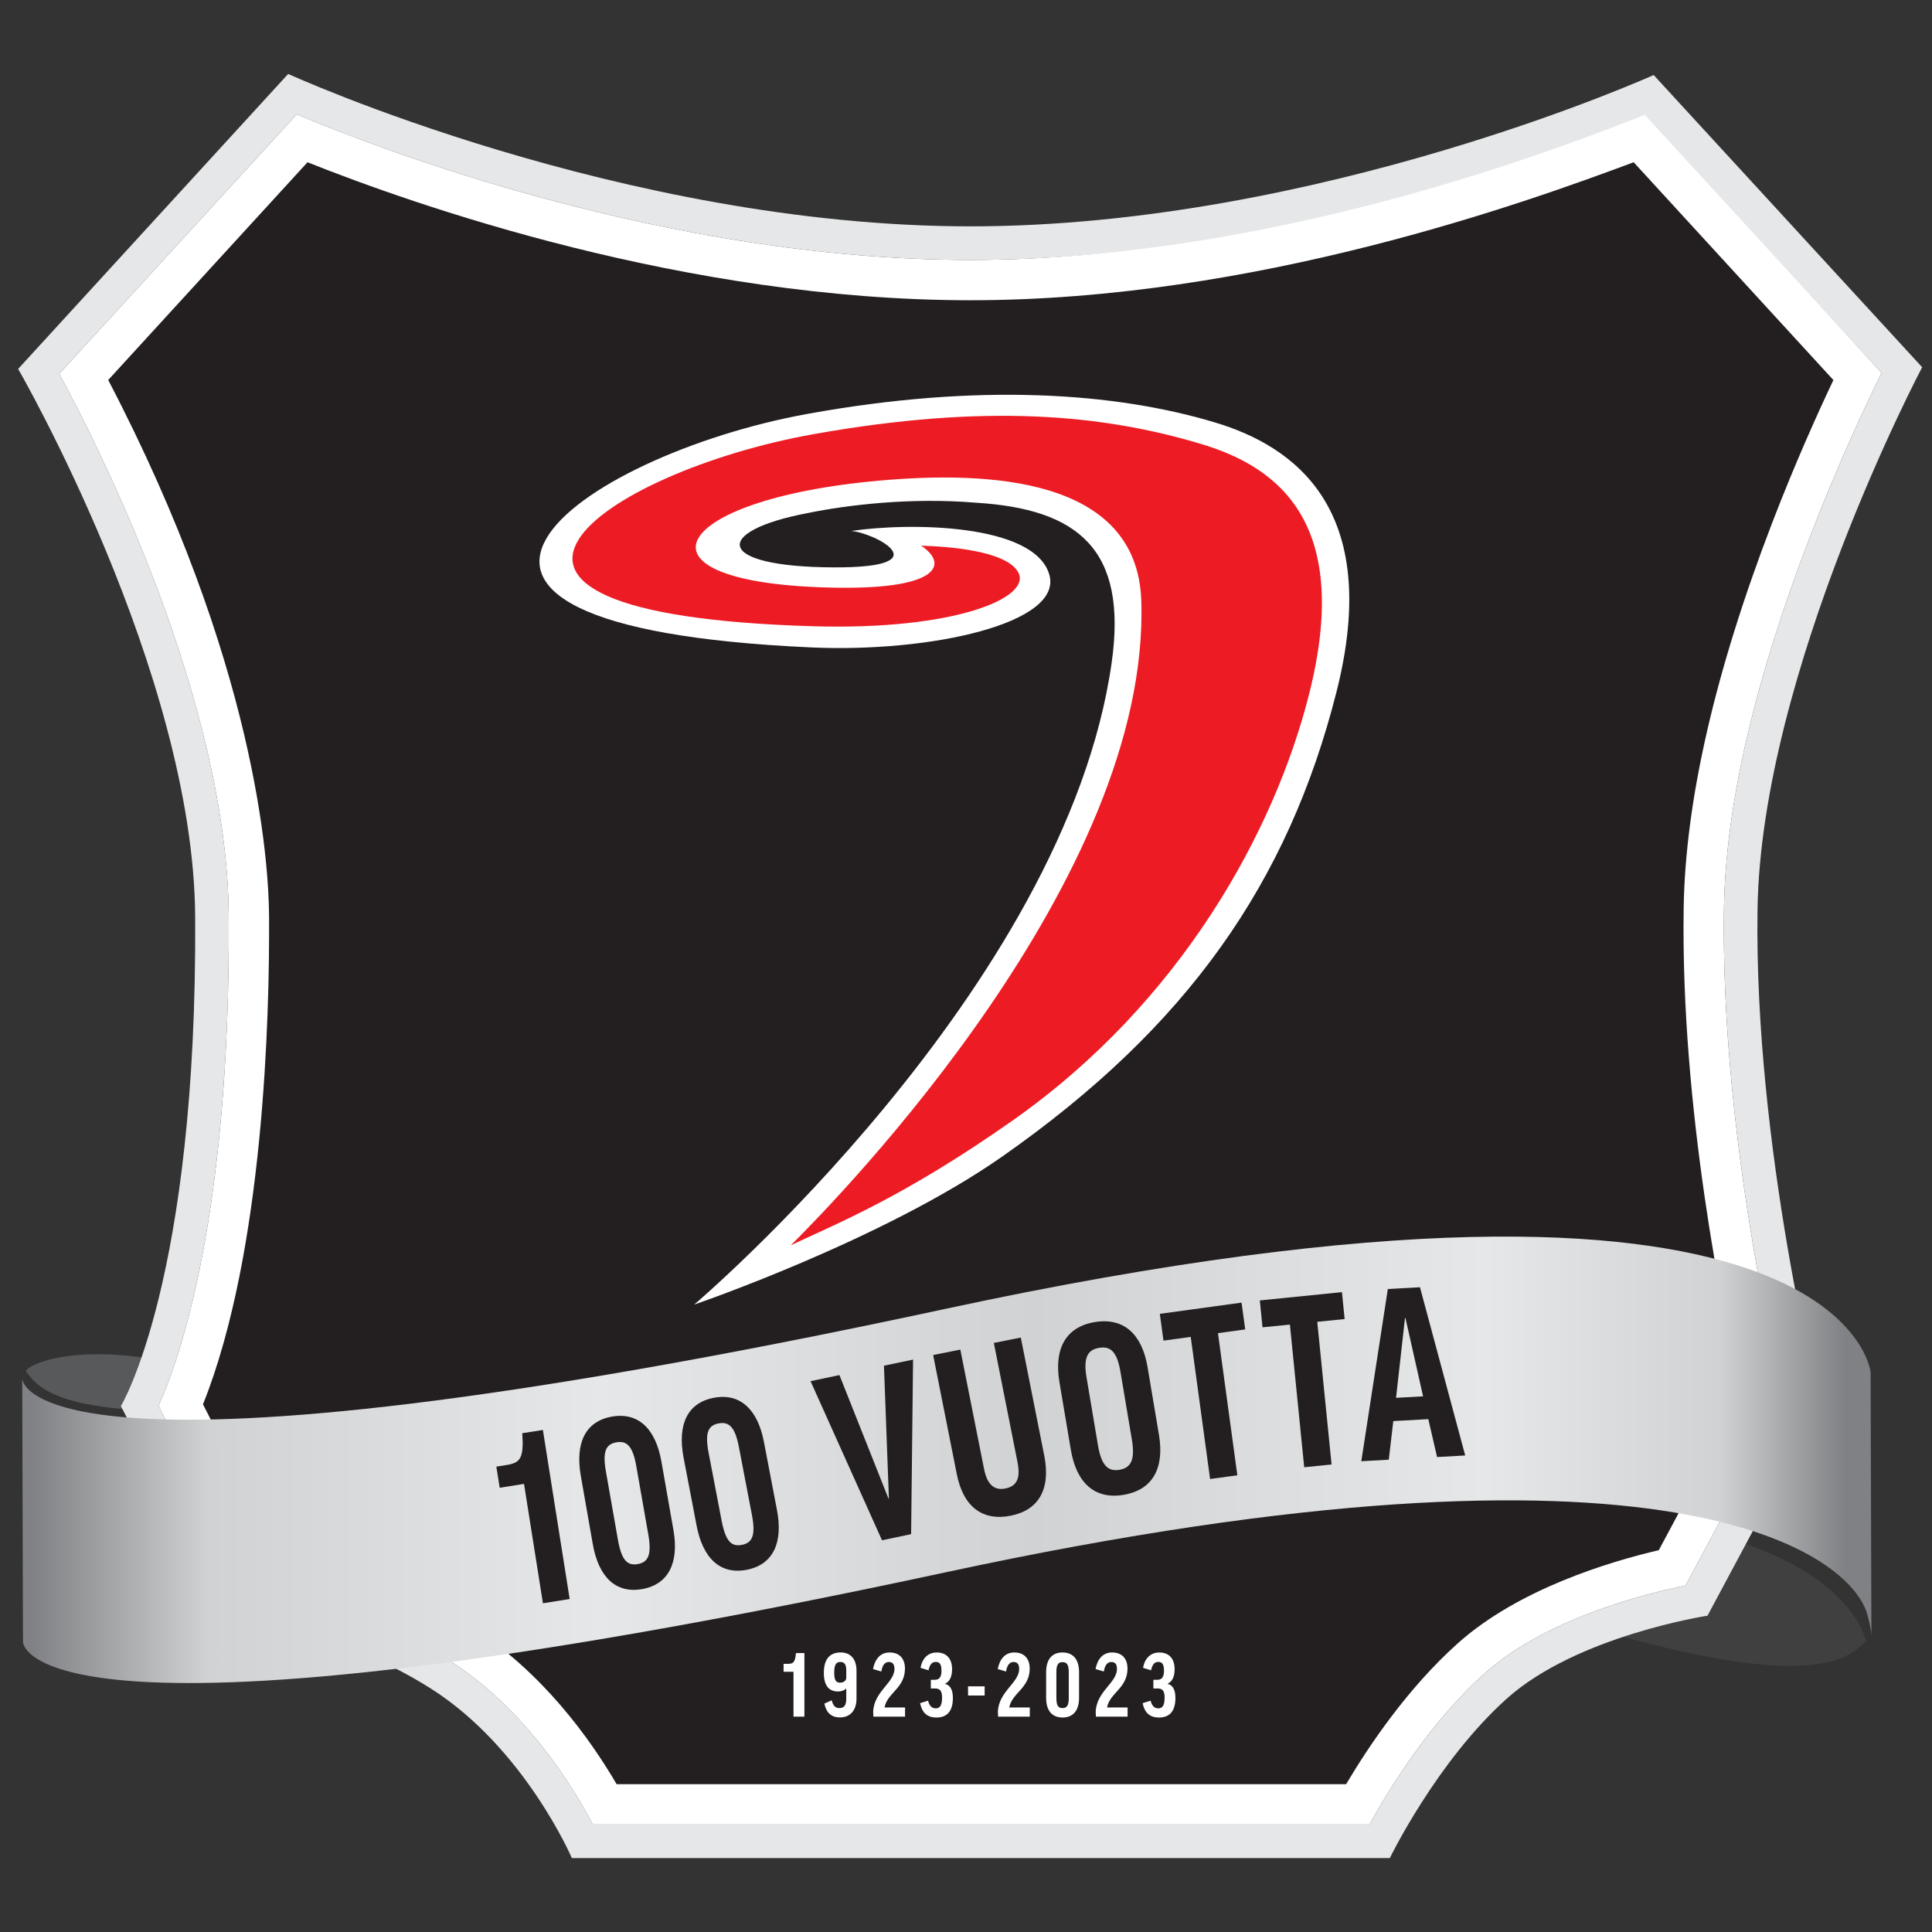 <?xml version="1.0" encoding="utf-8"?>
<!-- Generator: Adobe Illustrator 27.1.1, SVG Export Plug-In . SVG Version: 6.00 Build 0)  -->
<svg version="1.1" id="Layer_1" xmlns="http://www.w3.org/2000/svg" xmlns:xlink="http://www.w3.org/1999/xlink" x="0px" y="0px"
	 viewBox="0 0 1080 1080" style="enable-background:new 0 0 1080 1080;" xml:space="preserve">
<rect x="0" y="0" width="1080" height="1080" fill="#333333" stroke="none"/>
<style type="text/css">
	.st0{fill:#58595B;}
	.st1{fill:#404041;}
	.st2{fill:#231F20;}
	.st3{display:none;fill:url(#SVGID_1_);}
	.st4{fill:#E6E7E8;}
	.st5{fill:#FFFFFF;}
	.st6{fill:#ED1C24;}
	.st7{fill:url(#SVGID_00000000205425017868728390000014664573157482841218_);}
</style>
<path class="st0" d="M167.64,786.52C69.39,740.75,16.9,760.31,14.46,766.48C22.17,776.78,34.65,796.02,167.64,786.52z"/>
<path class="st1" d="M728.9,852.87c273.35,108.64,301.33,76.61,314.3,64.5C1032.33,880.58,959.52,824.24,728.9,852.87z"/>
<g>
	<path class="st2" d="M325.67,1029.28c-8.07-16.47-34.4-64.42-79.59-93.18c-45.41-28.89-97.19-39.86-113.18-42.7L78.18,786.08
		c9.48-19.08,41.38-96.57,40.31-273.69c-0.75-124.59-79.12-272.9-96.83-304.83L163.48,52.62c34.4,14.72,204.14,83.29,379.03,83.29
		c174.75,0,347.64-65.23,382.03-78.93l138.62,149.84c-16.15,31.76-88.22,180.15-90.06,301.35
		c-1.83,121.02,28.73,252.99,34.36,276.23l-59.05,110.3c-17.23,3.18-76.88,16.06-112.29,47.78c-33.32,29.83-57.16,72.02-64.94,86.8
		H325.67z"/>
	<linearGradient id="SVGID_1_" gradientUnits="userSpaceOnUse" x1="10.144" y1="540" x2="1074.519" y2="540">
		<stop  offset="0.101" style="stop-color:#E6E7E8"/>
		<stop  offset="0.681" style="stop-color:#929497"/>
		<stop  offset="0.941" style="stop-color:#404041"/>
	</linearGradient>
	<path class="st3" d="M165.89,63.89c45.68,19.23,206.5,81.41,376.62,81.41c170.06,0,333.79-59.23,379.53-77.19l129.82,140.33
		c-8.34,16.83-24.1,50.13-40.13,91.79c-31,80.56-47.15,150.48-48.02,207.8c-1.8,118.58,26.28,243.9,33.77,275.12l-55.24,103.19
		c-22.17,4.47-77.89,18.26-112.38,49.15c-31.14,27.88-54.22,66.08-64.28,84.41H331.42c-10.79-20.62-37.37-64.4-80.3-91.71
		c-42.99-27.36-91.52-39.13-111.95-43.15l-50.55-99.14c11.82-26.13,40.26-106.53,39.26-273.56
		c-0.72-120.2-72.05-261.44-94.75-303.39L165.89,63.89 M161.09,41.33L10.14,206.24c0,0,98.14,169.64,98.96,306.21
		c1.22,203.21-41.51,273.54-41.51,273.54l59.09,115.9c0,0,62.13,8.91,114.35,42.14c52.23,33.23,78.65,94.64,78.65,94.64h457.24
		c0,0,26.23-54.07,65.45-89.19c39.22-35.12,112.14-46.3,112.14-46.3l62.91-117.52c0,0-36.97-144.46-34.95-277.34
		c2.01-132.88,92.03-303.03,92.03-303.03L924.41,41.94c0,0-187.27,84.59-381.89,84.59C347.37,126.53,161.09,41.33,161.09,41.33
		L161.09,41.33z"/>
</g>
<path class="st4" d="M165.89,63.89c45.68,19.23,206.5,81.41,376.62,81.41c170.06,0,333.79-59.23,379.53-77.19l129.82,140.33
	c-8.34,16.83-24.1,50.13-40.13,91.79c-31,80.56-47.15,150.48-48.02,207.8c-1.8,118.58,26.28,243.9,33.77,275.12l-55.24,103.19
	c-22.17,4.47-77.89,18.26-112.38,49.15c-31.14,27.88-54.22,66.08-64.28,84.41H331.42c-10.79-20.62-37.37-64.4-80.3-91.71
	c-42.99-27.36-91.52-39.13-111.95-43.15l-50.55-99.14c11.82-26.13,40.26-106.53,39.26-273.56c-0.72-120.2-72.05-261.44-94.75-303.39
	L165.89,63.89 M161.09,41.33L10.14,206.24c0,0,98.14,169.64,98.96,306.21c1.22,203.21-41.51,273.54-41.51,273.54l59.09,115.9
	c0,0,62.13,8.91,114.35,42.14c52.23,33.23,78.65,94.64,78.65,94.64h457.24c0,0,26.23-54.07,65.45-89.19
	c39.22-35.12,112.14-46.3,112.14-46.3l62.91-117.52c0,0-36.97-144.46-34.95-277.34c2.01-132.88,92.03-303.03,92.03-303.03
	L924.41,41.94c0,0-187.27,84.59-381.89,84.59C347.37,126.53,161.09,41.33,161.09,41.33L161.09,41.33z"/>
<path class="st5" d="M171.9,90.7c60.39,24.09,211.52,77.14,370.61,77.14c159.06,0,309.85-54.42,370.73-77.14l111.64,121.76
	c-8.87,18.68-21.46,46.64-34.18,79.69c-31.95,83.05-48.61,155.57-49.52,215.55c-1.7,111.89,22.26,228.32,32.42,272.33l-46.32,86.52
	c-28.2,6.6-78.66,21.89-112.46,52.16c-27.75,24.85-49.28,56.64-62.33,78.66H344.69c-15.02-25.72-41.73-62.9-81.47-88.19
	c-39.82-25.34-84.05-38.2-108.84-43.92l-40.91-80.23c34.2-85.35,37.27-218.14,36.94-272.83c-0.19-30.85-7.35-141.65-89.92-299.78
	L171.9,90.7 M165.89,63.89L33.12,208.95c22.71,41.95,94.03,183.19,94.75,303.39c1.01,167.02-27.43,247.42-39.26,273.56l50.55,99.14
	c20.43,4.02,68.96,15.8,111.95,43.15c42.92,27.31,69.5,71.09,80.3,91.71h434.16c10.06-18.33,33.14-56.52,64.28-84.41
	c34.49-30.88,90.21-44.67,112.38-49.15l55.24-103.19c-7.5-31.22-35.57-156.53-33.77-275.12c0.87-57.32,17.03-127.24,48.02-207.8
	c16.03-41.66,31.79-74.96,40.13-91.79L919.43,64.21C873.7,82.17,712.58,145.3,542.52,145.3C372.39,145.3,211.57,83.13,165.89,63.89
	L165.89,63.89z"/>
<g>
	<path class="st2" d="M714.74,248.62c-55.88-16.83-132.47-22.12-227.84-4.83c-128.06,23.24-261.78,118.69,2.07,130.56
		c66.51,3,141.1-13.42,133.05-40.79c-8.41-28.61-78.49-29.13-110.73-24.29c12.69,0.83,51.18,20.59-9.47,20.36
		c-67.57-0.23-67.76-20.31-14.97-30.36c22.64-4.63,58.02-8.84,93.95-5.83c57.48,3.46,85.03,26.11,76.13,89.23
		c-25.74,182.79-233.38,359.05-233.38,359.05s105.42-36.04,172.16-82.75c103.58-72.51,159.93-153.21,186.87-259.73
		C808.6,296.5,758.42,261.77,714.74,248.62"/>
	<path class="st2" d="M490.63,255.08c95.45-16.97,160.73-11.17,216.6,5.62c43.67,13.15,84.1,44.93,59.94,140.09
		c-19.26,75.94-71.06,171.45-165.45,237.87c-61.06,43-98.6,57.76-124.18,69.92c28.19-28.04,201.16-205.54,195.9-360.45
		c-2.34-69.13-85.95-72.34-145.84-67.08c-119.48,10.47-144.84,58-24.74,59.93c58.1,0.93,62.79-13.41,47.49-23.51
		c14.16,0.39,47.94,2.6,54.4,15.1c7.26,14.01-35.32,32.29-114.76,29.94C257.75,355.69,372.35,276.09,490.63,255.08"/>
	<path class="st5" d="M679.27,236.18c-55.86-16.83-132.47-22.15-227.84-4.82c-128.05,23.23-261.77,118.66,2.07,130.55
		c66.51,3,141.09-13.42,133.04-40.79c-8.4-28.61-78.48-29.13-110.73-24.29c12.69,0.83,51.18,20.56-9.49,20.34
		c-67.55-0.25-67.74-20.29-14.96-30.34c22.64-4.63,58.02-8.83,93.96-5.83c57.45,3.46,85.02,26.11,76.14,89.23
		c-25.76,182.81-233.38,359.03-233.38,359.03s105.4-36.02,172.13-82.72c103.61-72.51,159.91-153.21,186.89-259.75
		C773.13,284.06,722.95,249.3,679.27,236.18"/>
	<path class="st6" d="M455.17,242.62c95.45-16.93,160.71-11.15,216.57,5.65c43.7,13.15,84.13,44.9,59.97,140.09
		c-19.26,75.94-71.07,171.45-165.46,237.87c-61.07,43-98.58,57.75-124.17,69.89c28.19-28.01,201.16-205.52,195.9-360.42
		c-2.36-69.13-85.97-72.34-145.84-67.08c-119.5,10.48-144.85,57.99-24.75,59.9c58.12,0.96,62.81-13.38,47.5-23.48
		c14.16,0.39,47.93,2.6,54.4,15.07c7.24,14.04-35.32,32.29-114.77,29.97C222.28,343.25,336.89,263.65,455.17,242.62"/>
</g>
<g>
	<path class="st5" d="M449.66,924.08v35.54h-6.09v-25.09h-5.54v-4.44h2.39c3.15,0,4.04-0.93,4.54-6.01H449.66z"/>
	<path class="st5" d="M469.27,954.83c2.49,0,3.79-1.51,3.79-5.03v-5.86h-0.1c-1.1,1.07-2.64,1.61-4.49,1.61
		c-4.79,0-7.94-2.93-7.94-10.4c0-7.76,3.4-11.42,9.43-11.42c5.94,0,8.83,4.25,8.83,10.15v15.62c0,6.64-3.54,10.55-9.28,10.55
		c-4.64,0-7.59-2.49-8.68-7.72l4.09-1.85C465.82,953.76,467.07,954.83,469.27,954.83z M473.06,937.89v-4.25
		c0-3.27-1.05-4.59-3.29-4.59c-2.3,0-3.44,1.42-3.44,5.91c0,4.59,1.15,5.66,3.29,5.66C471.21,940.63,473.06,939.8,473.06,937.89z"/>
	<path class="st5" d="M505.88,932.72c0,11.03-9.93,13.57-11.43,21.77h11.48v5.13h-17.71l-0.1-2.78
		c0.4-11.28,11.88-16.21,11.88-23.87c0-2.64-1-3.91-3.19-3.91c-2,0-3.59,1.61-4.14,5.32l-4.64-1.36c1-5.37,3.94-9.28,9.23-9.28
		C503.23,923.74,505.88,927.64,505.88,932.72z"/>
	<path class="st5" d="M520.34,939.02h2.15c2.45,0,3.8-1.32,3.8-5.07c0-3.71-1.1-4.93-3.15-4.93c-2.09,0-3.34,1.27-4.09,4.69
		l-4.49-1.37c1-5.32,4.19-8.59,9.08-8.59c5.94,0,8.58,4,8.58,9.32c0,4.15-1.3,6.93-3.89,8.1v0.1c2.89,0.83,4.34,3.32,4.34,7.91
		c0,7.81-3.64,10.93-9.23,10.93c-4.84,0-7.99-2.44-9.08-8.05l4.44-1.37c0.75,3.03,2.25,4.29,4.29,4.29c2.49,0,3.54-1.86,3.54-6.1
		c0-3.95-1.45-5.03-3.99-5.03h-2.3V939.02z"/>
	<path class="st5" d="M541.14,942.68h9.28v5.12h-9.28V942.68z"/>
	<path class="st5" d="M575.61,932.72c0,11.03-9.93,13.57-11.43,21.77h11.48v5.13h-17.72l-0.1-2.78
		c0.4-11.28,11.88-16.21,11.88-23.87c0-2.64-1-3.91-3.19-3.91c-1.99,0-3.59,1.61-4.14,5.32l-4.64-1.36c1-5.37,3.94-9.28,9.23-9.28
		C572.97,923.74,575.61,927.64,575.61,932.72z"/>
	<path class="st5" d="M603.2,949.12c0,6.93-3.19,10.98-9.23,10.98c-6.04,0-9.18-4.05-9.18-10.98v-14.35
		c0-6.98,3.14-11.03,9.18-11.03c6.04,0,9.23,4.05,9.23,10.99V949.12z M590.52,949.12c0,4.35,1.05,5.71,3.44,5.71
		s3.49-1.36,3.49-5.71v-14.4c0-4.2-1.1-5.57-3.49-5.57s-3.44,1.37-3.44,5.57V949.12z"/>
	<path class="st5" d="M630.28,932.72c0,11.03-9.93,13.57-11.43,21.77h11.48v5.13h-17.72l-0.1-2.78
		c0.4-11.28,11.88-16.21,11.88-23.87c0-2.64-1-3.91-3.19-3.91c-1.99,0-3.59,1.61-4.14,5.32l-4.64-1.36c1-5.37,3.94-9.28,9.23-9.28
		C627.64,923.74,630.28,927.64,630.28,932.72z"/>
	<path class="st5" d="M644.74,939.02h2.15c2.45,0,3.79-1.32,3.79-5.07c0-3.71-1.1-4.93-3.14-4.93c-2.1,0-3.34,1.27-4.09,4.69
		l-4.49-1.37c1-5.32,4.19-8.59,9.08-8.59c5.94,0,8.58,4,8.58,9.32c0,4.15-1.3,6.93-3.89,8.1v0.1c2.9,0.83,4.34,3.32,4.34,7.91
		c0,7.81-3.64,10.93-9.23,10.93c-4.84,0-7.98-2.44-9.08-8.05l4.44-1.37c0.75,3.03,2.24,4.29,4.29,4.29c2.5,0,3.54-1.86,3.54-6.1
		c0-3.95-1.44-5.03-3.99-5.03h-2.3V939.02z"/>
</g>
<linearGradient id="SVGID_00000091726529396788004580000018398013177903802543_" gradientUnits="userSpaceOnUse" x1="12.418" y1="816.043" x2="1046.125" y2="816.043">
	<stop  offset="5.619639e-03" style="stop-color:#808184"/>
	<stop  offset="0.101" style="stop-color:#D0D2D3"/>
	<stop  offset="0.312" style="stop-color:#E6E7E8"/>
	<stop  offset="0.546" style="stop-color:#D0D2D3"/>
	<stop  offset="0.791" style="stop-color:#E6E7E8"/>
	<stop  offset="0.918" style="stop-color:#D0D2D3"/>
	<stop  offset="0.986" style="stop-color:#808184"/>
</linearGradient>
<path style="fill:url(#SVGID_00000091726529396788004580000018398013177903802543_);" d="M1045.68,767.03
	c0,0-14.38-143.56-516.74-35.46C12.63,842.66,12.42,770.72,12.42,770.72l0.44,147.2c0,0,0.22,71.95,516.52-39.15
	c405.66-87.29,506.09-9.83,514.72,24.55c2.1,8.37,2.03,10.91,2.03,10.91L1045.68,767.03z"/>
<g>
	<path class="st2" d="M303.48,799.36l14.97,94.5l-14.95,2.38l-10.57-66.73l-13.6,2.16l-1.87-11.81l5.88-0.94
		c7.72-1.22,9.53-4.04,8.62-17.74L303.48,799.36z"/>
	<path class="st2" d="M376.44,855.21c3.23,18.37-2.7,30.49-17.48,33.1c-14.78,2.6-24.36-6.78-27.59-25.15l-6.68-38.05
		c-3.25-18.51,2.56-30.6,17.34-33.21c14.78-2.6,24.48,6.76,27.71,25.14L376.44,855.21z M345.41,860.67
		c2.02,11.52,5.23,14.69,11.09,13.66c5.86-1.03,7.91-5.13,5.89-16.64l-6.71-38.18c-1.95-11.13-5.28-14.28-11.14-13.24
		c-5.86,1.03-7.79,5.1-5.84,16.24L345.41,860.67z"/>
	<path class="st2" d="M434.34,844.17c3.51,18.32-2.23,30.53-16.96,33.36c-14.74,2.83-24.47-6.4-27.98-24.73l-7.27-37.94
		c-3.53-18.45,2.08-30.64,16.82-33.47c14.74-2.83,24.59,6.38,28.1,24.7L434.34,844.17z M403.4,850.11
		c2.2,11.49,5.45,14.61,11.3,13.48c5.85-1.12,7.83-5.25,5.63-16.74l-7.3-38.07c-2.13-11.1-5.5-14.2-11.35-13.08
		c-5.85,1.13-7.71,5.23-5.58,16.33L403.4,850.11z"/>
	<path class="st2" d="M509.32,857.6l-16.27,3.42l-39.95-88.94l16.15-3.4l27.41,69.02l0.24-0.05l-2.76-74.21l16.27-3.42L509.32,857.6
		z"/>
	<path class="st2" d="M570.63,747.69l13.11,65.99c3.71,18.69-3.05,30.49-18.73,33.61c-15.69,3.13-26.52-4.9-30.15-23.2l-13.23-66.63
		l15.2-3.03l13.24,66.63c1.91,9.67,6.33,12.14,11.92,11.02c6.08-1.21,8.69-5.21,6.8-14.75l-13.23-66.63L570.63,747.69z"/>
	<path class="st2" d="M641.49,764.2l6.37,37.83c3.15,18.66-3.48,30.84-19.74,33.59c-16.14,2.73-26.39-6.6-29.53-25.26l-6.35-37.71
		c-3.14-18.66,3.48-30.84,19.62-33.57C628.12,736.34,638.36,745.67,641.49,764.2z M626.35,766.89
		c-1.87-11.14-5.46-14.54-11.94-13.44c-6.48,1.09-8.88,5.5-7.03,16.51l6.37,37.84c1.9,11.27,5.53,14.92,12.01,13.83
		c6.6-1.11,8.84-5.76,6.94-17.03L626.35,766.89z"/>
	<path class="st2" d="M694.04,728.17l2.04,14.98l-15.23,2.09l10.83,79.44l-15.23,2.09l-10.83-79.44l-15.23,2.09l-2.04-14.98
		L694.04,728.17z"/>
	<path class="st2" d="M750.15,722.32l1.51,15.04l-15.3,1.54l8,79.76l-15.3,1.54l-8-79.76l-15.3,1.54l-1.51-15.04L750.15,722.32z"/>
	<path class="st2" d="M776.34,815.98l-15.36,0.85l14.83-96.26l17.96-0.99l25.29,94.04l-15.73,0.87l-4.9-21.18l-19.57,1.08
		L776.34,815.98z M780.4,781.4l15.11-0.84l-9.86-43.82l-0.25,0.01L780.4,781.4z"/>
</g>
</svg>

